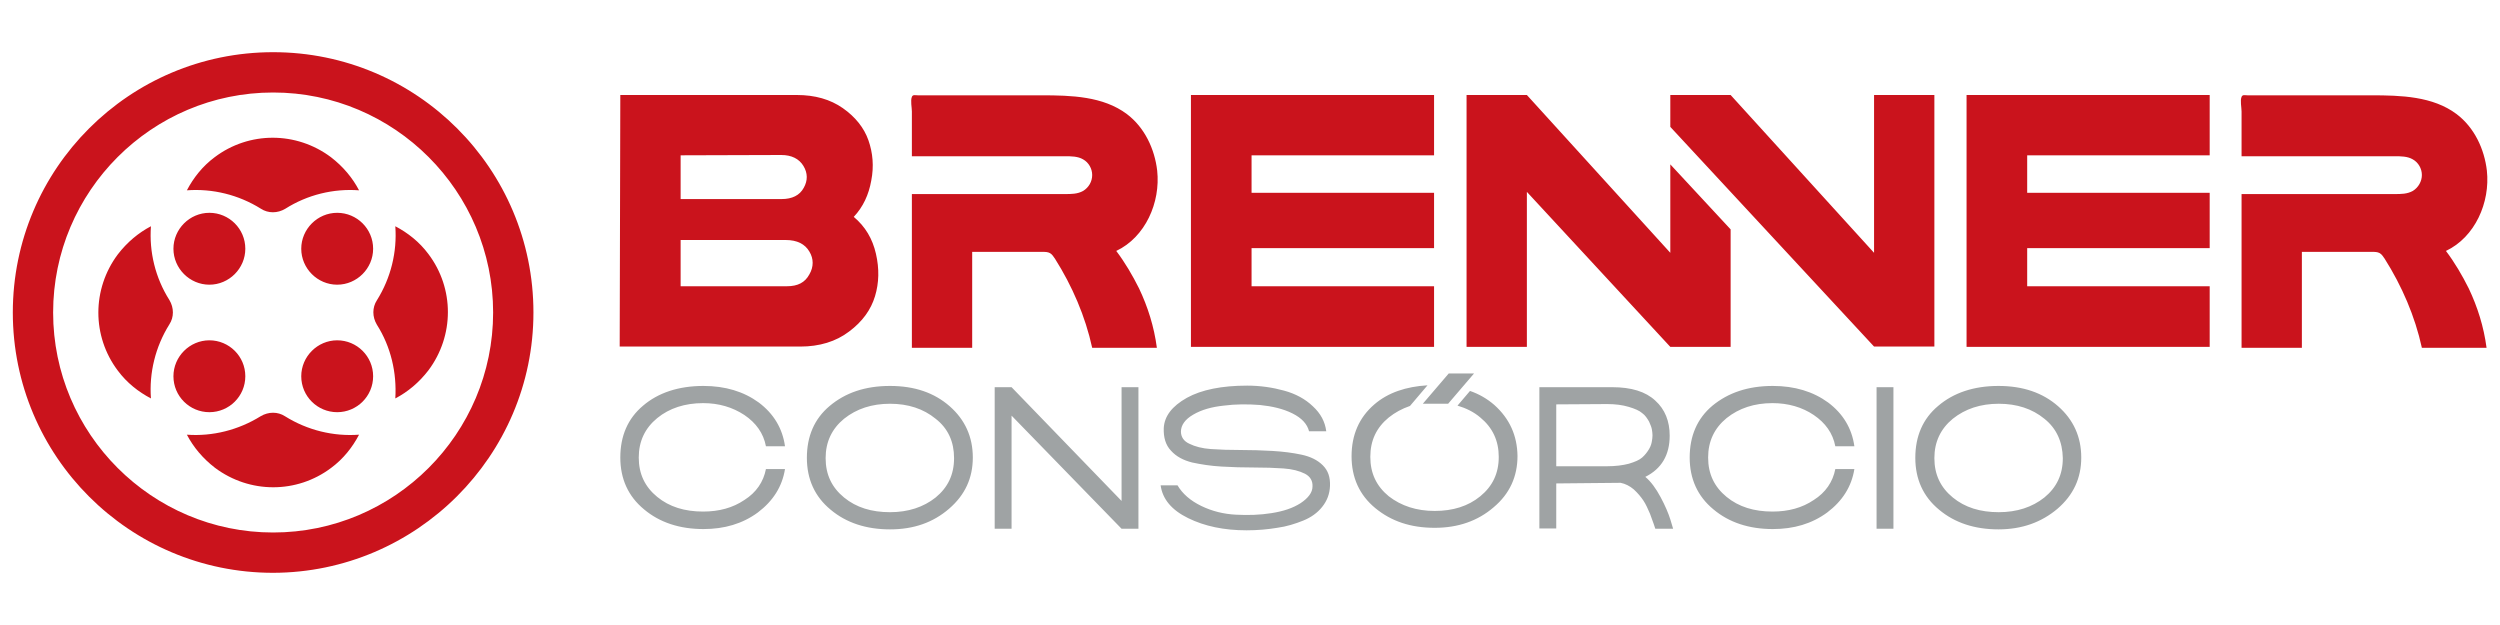 <?xml version="1.0" encoding="utf-8"?>
<!-- Generator: Adobe Illustrator 26.5.0, SVG Export Plug-In . SVG Version: 6.00 Build 0)  -->
<svg version="1.1" id="Camada_1" xmlns="http://www.w3.org/2000/svg" xmlns:xlink="http://www.w3.org/1999/xlink" x="0px" y="0px"
	 viewBox="0 0 800 200" style="enable-background:new 0 0 800 200;" xml:space="preserve">
<style type="text/css">
	.st0{fill:#9FA3A4;}
	.st1{fill:#CA131C;}
</style>
<g id="Camada_x0020_1">
	<path class="st0" d="M455.3,129.2h8.1l8.3-9.7h-8.1L455.3,129.2z M478.2,129.6c-2.3-2-4.9-3.5-7.8-4.5l-4,4.7
		c2.7,0.8,5.2,2,7.3,3.8c3.9,3.2,5.9,7.4,5.9,12.6c0,5.3-2,9.4-5.9,12.6c-3.9,3.2-8.8,4.7-14.6,4.7s-10.7-1.6-14.7-4.7
		c-3.9-3.2-5.9-7.3-5.9-12.6c0-5.3,2-9.4,5.9-12.6c2-1.6,4.2-2.8,6.8-3.7l5.6-6.6c-6.8,0.4-12.6,2.3-17,6.1
		c-4.9,4.2-7.3,9.8-7.3,16.6s2.5,12.4,7.6,16.6c5.1,4.2,11.3,6.3,19,6.3c7.5,0,13.8-2.2,18.9-6.6c5.1-4.3,7.6-9.8,7.6-16.4
		C485.5,139.4,483.1,134,478.2,129.6L478.2,129.6z M654.2,134c-3.9-3.2-8.8-4.8-14.6-4.8c-5.8,0-10.7,1.6-14.7,4.8
		c-3.9,3.2-5.9,7.4-5.9,12.6c0,5.3,2,9.4,5.9,12.6s8.8,4.7,14.7,4.7c5.8,0,10.7-1.6,14.6-4.7c3.9-3.2,5.9-7.3,5.9-12.6
		C660,141.4,658.1,137.1,654.2,134z M639.5,123.5c7.9,0,14.2,2.2,19.1,6.5c4.9,4.3,7.4,9.8,7.4,16.4c0,6.6-2.5,12-7.6,16.4
		c-5.1,4.3-11.3,6.6-18.9,6.6c-7.6,0-14-2.1-19-6.3c-5.1-4.2-7.6-9.8-7.6-16.6c0-6.9,2.4-12.5,7.3-16.6
		C625.1,125.7,631.6,123.5,639.5,123.5L639.5,123.5z M605.9,169.2h-5.4v-45.3h5.4V169.2L605.9,169.2z M567.3,123.5
		c7,0,12.9,1.8,17.7,5.3c4.8,3.6,7.6,8.3,8.4,14h-6.1c-0.8-4.2-3.2-7.5-6.9-10s-8.2-3.8-13.2-3.8c-5.8,0-10.7,1.6-14.7,4.8
		c-3.9,3.2-5.9,7.4-5.9,12.6c0,5.3,2,9.4,5.9,12.6c3.9,3.2,8.8,4.7,14.7,4.7c5.1,0,9.5-1.2,13.2-3.7c3.8-2.4,6.1-5.8,6.9-9.9h6.1
		c-0.9,5.6-3.8,10.2-8.7,13.9c-4.9,3.6-10.7,5.3-17.4,5.3c-7.6,0-14-2.1-19-6.3c-5.1-4.2-7.6-9.8-7.6-16.6c0-6.9,2.4-12.5,7.3-16.6
		C553,125.7,559.3,123.5,567.3,123.5z M498,129.4v19.8h16.3c2.6,0,5-0.3,6.9-0.8c2-0.6,3.4-1.2,4.3-2c0.9-0.8,1.6-1.7,2.2-2.7
		c0.6-1,0.8-1.9,0.9-2.5c0.1-0.6,0.2-1.2,0.2-1.9c0-0.7-0.1-1.2-0.2-1.9c-0.1-0.6-0.4-1.4-0.9-2.5c-0.6-1-1.2-2-2.2-2.7
		c-0.9-0.8-2.3-1.4-4.3-2s-4.3-0.9-6.9-0.9L498,129.4L498,129.4z M492.6,123.9h23.3c6.1,0,10.7,1.4,13.8,4.3
		c3.1,2.8,4.6,6.6,4.6,11.2c0,6.2-2.6,10.6-7.8,13.2c1.8,1.5,3.4,3.7,4.9,6.5c1.5,2.8,2.5,5.2,3.1,7.1l0.9,3h-5.7
		c-0.1-0.4-0.3-0.9-0.5-1.5c-0.2-0.6-0.6-1.7-1.2-3.3c-0.7-1.6-1.3-3-2.1-4.2c-0.8-1.2-1.8-2.4-3.1-3.6c-1.3-1.1-2.7-1.8-4.2-2.1
		l-20.6,0.2v14.4h-5.4L492.6,123.9L492.6,123.9z M399.1,123.4c4.2,0,8.2,0.6,11.8,1.6c3.7,1,6.8,2.7,9.2,5c2.5,2.3,3.9,4.9,4.3,8
		h-5.5c-0.6-2.3-2.3-4.2-5.3-5.7c-3-1.5-6.5-2.3-10.4-2.7c-3.9-0.3-7.8-0.3-11.6,0.2c-3.8,0.4-7.1,1.3-9.8,2.9
		c-2.6,1.5-3.9,3.4-3.9,5.4c0,1.7,0.9,3.1,2.7,3.9c1.8,0.9,4.1,1.5,6.9,1.7c2.8,0.2,6,0.3,9.5,0.3c3.5,0,6.8,0.1,10.2,0.3
		c3.4,0.2,6.5,0.6,9.3,1.2c2.8,0.6,5.1,1.7,6.8,3.4s2.4,3.8,2.3,6.6c-0.1,2.5-0.9,4.7-2.5,6.7c-1.5,1.9-3.6,3.4-6.1,4.4
		c-2.5,1-5.3,1.9-8.3,2.3c-3,0.5-6.3,0.8-9.8,0.8c-7.2,0-13.4-1.3-18.7-3.9s-8.2-6.1-8.8-10.5h5.4c1.6,2.7,4.1,4.9,7.6,6.6
		c3.5,1.7,7.2,2.6,11.1,2.8c3.9,0.2,7.7,0.1,11.4-0.5c3.8-0.6,6.8-1.6,9.3-3.2c2.4-1.6,3.8-3.4,3.8-5.3c0.1-1.8-0.7-3.2-2.4-4.1
		c-1.8-0.9-4-1.5-6.9-1.7c-2.8-0.2-6-0.3-9.5-0.3c-3.5,0-6.9-0.1-10.3-0.3c-3.5-0.2-6.6-0.7-9.4-1.3c-2.8-0.7-5.1-1.9-6.8-3.8
		c-1.7-1.8-2.4-4.2-2.3-7.2c0.2-3.8,2.6-7,7.4-9.7C384.5,124.7,391,123.4,399.1,123.4L399.1,123.4z M318.3,123.9h5.4l35.2,36.4
		v-36.4h5.4v45.3h-5.4L323.7,133v36.2h-5.4V123.9z M299.4,134c-3.9-3.2-8.8-4.8-14.6-4.8s-10.7,1.6-14.7,4.8
		c-3.9,3.2-5.9,7.4-5.9,12.6c0,5.3,2,9.4,5.9,12.6c3.9,3.2,8.8,4.7,14.7,4.7c5.8,0,10.7-1.6,14.6-4.7c3.9-3.2,5.9-7.3,5.9-12.6
		C305.3,141.4,303.4,137.1,299.4,134z M284.8,123.5c7.9,0,14.2,2.2,19.1,6.5c4.9,4.3,7.4,9.8,7.4,16.4c0,6.6-2.5,12-7.6,16.4
		s-11.3,6.6-18.9,6.6c-7.6,0-14-2.1-19-6.3c-5.1-4.2-7.6-9.8-7.6-16.6c0-6.9,2.4-12.5,7.3-16.6C270.5,125.7,276.8,123.5,284.8,123.5
		z M225.1,123.5c7,0,12.9,1.8,17.7,5.3c4.8,3.6,7.6,8.3,8.4,14h-6.1c-0.8-4.2-3.2-7.5-6.9-10c-3.8-2.5-8.2-3.8-13.2-3.8
		c-5.8,0-10.8,1.6-14.7,4.8c-3.9,3.2-5.9,7.4-5.9,12.6c0,5.3,2,9.4,5.9,12.6c3.9,3.2,8.8,4.7,14.7,4.7c5.1,0,9.5-1.2,13.2-3.7
		c3.8-2.4,6.1-5.8,6.9-9.9h6.1c-0.9,5.6-3.8,10.2-8.7,13.9c-4.9,3.6-10.7,5.3-17.4,5.3c-7.6,0-14-2.1-19-6.3
		c-5.1-4.2-7.6-9.8-7.6-16.6c0-6.9,2.4-12.5,7.3-16.6C210.6,125.7,217.1,123.5,225.1,123.5z"/>
	<path class="st1" d="M87.4,170.4c-38.8,0-70.4-31.6-70.4-70.4c0-38.8,31.6-70.4,70.4-70.4s70.4,31.6,70.4,70.4
		S126.2,170.4,87.4,170.4z M704.9,129.5L704.9,129.5z M364.5,92.3c-2.1-4.2-4.5-8.3-7.3-12c9.3-4.4,14.2-15.5,13.1-25.7
		c-0.8-6.9-4-13.8-9.7-18.1c-7.6-5.7-17.8-6-27.3-6c-7,0-14.2,0-21.2,0c-3.6,0-7,0-10.6,0c-1.8,0-3.6,0-5.3,0c-0.8,0-1.7,0-2.5,0
		c-0.8,0-1.6-0.3-1.9,0.5c-0.5,1.2,0,3.4,0,4.7c0,1.6,0,3.1,0,4.7c0,3.2,0,6.4,0,9.6c16.3,0,32.6,0,49,0c2,0,4.1,0,5.8,1
		c1.8,1,2.9,3,2.9,5c0,2.1-1.1,4-2.9,5.1c-1.8,1-3.8,1-5.8,1c-16.3,0-32.6,0-49,0c0,16.4,0,32.8,0,49.2h19.3c0-10.2,0-20.4,0-30.7
		c7.5,0,15,0,22.5,0c0.8,0,1.7,0,2.4,0.4c0.7,0.4,1.1,1.1,1.6,1.8c5.5,8.7,9.7,18.4,11.9,28.5c6.9,0,13.8,0,20.7,0
		C369.3,104.5,367.3,98.2,364.5,92.3L364.5,92.3z M790,92.3c-2.1-4.2-4.5-8.3-7.3-12c9.3-4.4,14.2-15.5,13.1-25.7
		c-0.8-6.9-4-13.8-9.7-18.1c-7.6-5.7-17.8-6-27.3-6c-7,0-14.2,0-21.2,0c-3.6,0-7,0-10.6,0c-1.8,0-3.6,0-5.3,0c-0.8,0-1.7,0-2.5,0
		c-0.8,0-1.6-0.3-1.9,0.5c-0.5,1.2,0,3.4,0,4.7c0,1.6,0,3.1,0,4.7c0,3.2,0,6.4,0,9.6c16.3,0,32.6,0,49,0c2,0,4.1,0,5.8,1
		c1.8,1,2.9,3,2.9,5c0,2-1.1,4-2.9,5.1c-1.8,1-3.8,1-5.8,1c-16.3,0-32.6,0-49,0c0,16.4,0,32.8,0,49.2h19.3c0-10.2,0-20.4,0-30.7
		c7.5,0,15,0,22.5,0c0.8,0,1.7,0,2.4,0.4c0.7,0.4,1.1,1.1,1.6,1.8c5.5,8.7,9.7,18.4,11.9,28.5c6.9,0,13.8,0,20.7,0
		C794.8,104.5,792.8,98.2,790,92.3z M534.5,80.9l-45.9-50.5h-19.3V111h19.3V61.4l45.9,49.6h19.3V73.4l-19.3-20.8V80.9L534.5,80.9z
		 M599.7,30.4v50.5l-45.9-50.5h-19.3v10.2l65.2,70.3H619V30.4H599.7z M629.3,30.4h77.8v19.3h-58.4v12h58.4v17.7h-58.4v12.2h58.4V111
		h-77.8V30.4L629.3,30.4z M381.1,30.4h77.8v19.3h-58.4v12h58.4v17.7h-58.4v12.2h58.4V111h-77.8V30.4L381.1,30.4z M217.8,76.9v14.7
		h34c3.5,0,5.8-1.2,7.2-3.8c1.4-2.4,1.4-5,0-7.3c-1.4-2.4-3.9-3.7-7.6-3.7H217.8z M217.8,49.7v14h32.3c3.4,0,5.8-1.2,7.1-3.6
		c1.3-2.3,1.3-4.7-0.1-7s-3.8-3.5-7.1-3.5L217.8,49.7L217.8,49.7z M198.5,30.4H255c5.8,0,10.7,1.4,14.7,4.2c4,2.8,6.8,6.3,8.2,10.3
		s1.8,8.3,0.9,12.9c-0.8,4.5-2.6,8.4-5.6,11.6c3.7,3.1,6,7,7.1,11.8c1.1,4.8,1,9.3-0.3,13.6c-1.3,4.3-4,8.1-8.3,11.3
		c-4.2,3.2-9.5,4.8-15.6,4.8h-57.8L198.5,30.4L198.5,30.4z M59.8,139.1c2.1,4,5.1,7.6,9,10.6c11.1,8.3,26.2,8.3,37.2,0
		c3.9-2.9,6.8-6.6,8.9-10.6c-8.2,0.6-16.5-1.4-23.7-5.9c-2.3-1.5-5.3-1.5-7.8,0C76.3,137.6,68,139.7,59.8,139.1z M48.3,72.4
		c-4,2.1-7.6,5.1-10.6,9c-8.3,11.1-8.3,26.2,0,37.2c2.9,3.9,6.6,6.8,10.6,8.9c-0.6-8.2,1.4-16.5,5.9-23.7c1.5-2.3,1.5-5.3,0-7.8
		C49.7,88.9,47.7,80.6,48.3,72.4z M78.5,120.4c0-6.4-5.2-11.5-11.5-11.5s-11.5,5.2-11.5,11.5c0,6.4,5.2,11.5,11.5,11.5
		S78.5,126.8,78.5,120.4z M119.4,120.4c0-6.4-5.2-11.5-11.5-11.5s-11.5,5.2-11.5,11.5c0,6.4,5.2,11.5,11.5,11.5
		S119.4,126.8,119.4,120.4z M78.5,79.6c0-6.4-5.2-11.5-11.5-11.5s-11.5,5.2-11.5,11.5s5.2,11.5,11.5,11.5S78.5,85.9,78.5,79.6z
		 M119.4,79.6c0-6.4-5.2-11.5-11.5-11.5s-11.5,5.2-11.5,11.5s5.2,11.5,11.5,11.5S119.4,85.9,119.4,79.6z M126.5,127.5
		c4-2.1,7.6-5.1,10.6-9c8.3-11.1,8.3-26.2,0-37.2c-2.9-3.9-6.6-6.8-10.6-8.9c0.6,8.2-1.4,16.5-5.9,23.7c-1.5,2.3-1.5,5.3,0,7.8
		C125.1,111,127,119.3,126.5,127.5L126.5,127.5z M114.9,60.9c-2.1-4-5.1-7.6-9-10.6c-11.1-8.3-26.2-8.3-37.2,0
		c-3.9,2.9-6.8,6.6-8.9,10.6c8.2-0.6,16.5,1.4,23.7,5.9c2.3,1.5,5.3,1.5,7.8,0C98.4,62.3,106.7,60.3,114.9,60.9z M170.7,100
		c0-46-37.3-83.3-83.3-83.3S4.1,54,4.1,100s37.3,83.3,83.3,83.3C133.2,183.2,170.7,145.9,170.7,100z"/>
</g>
</svg>
